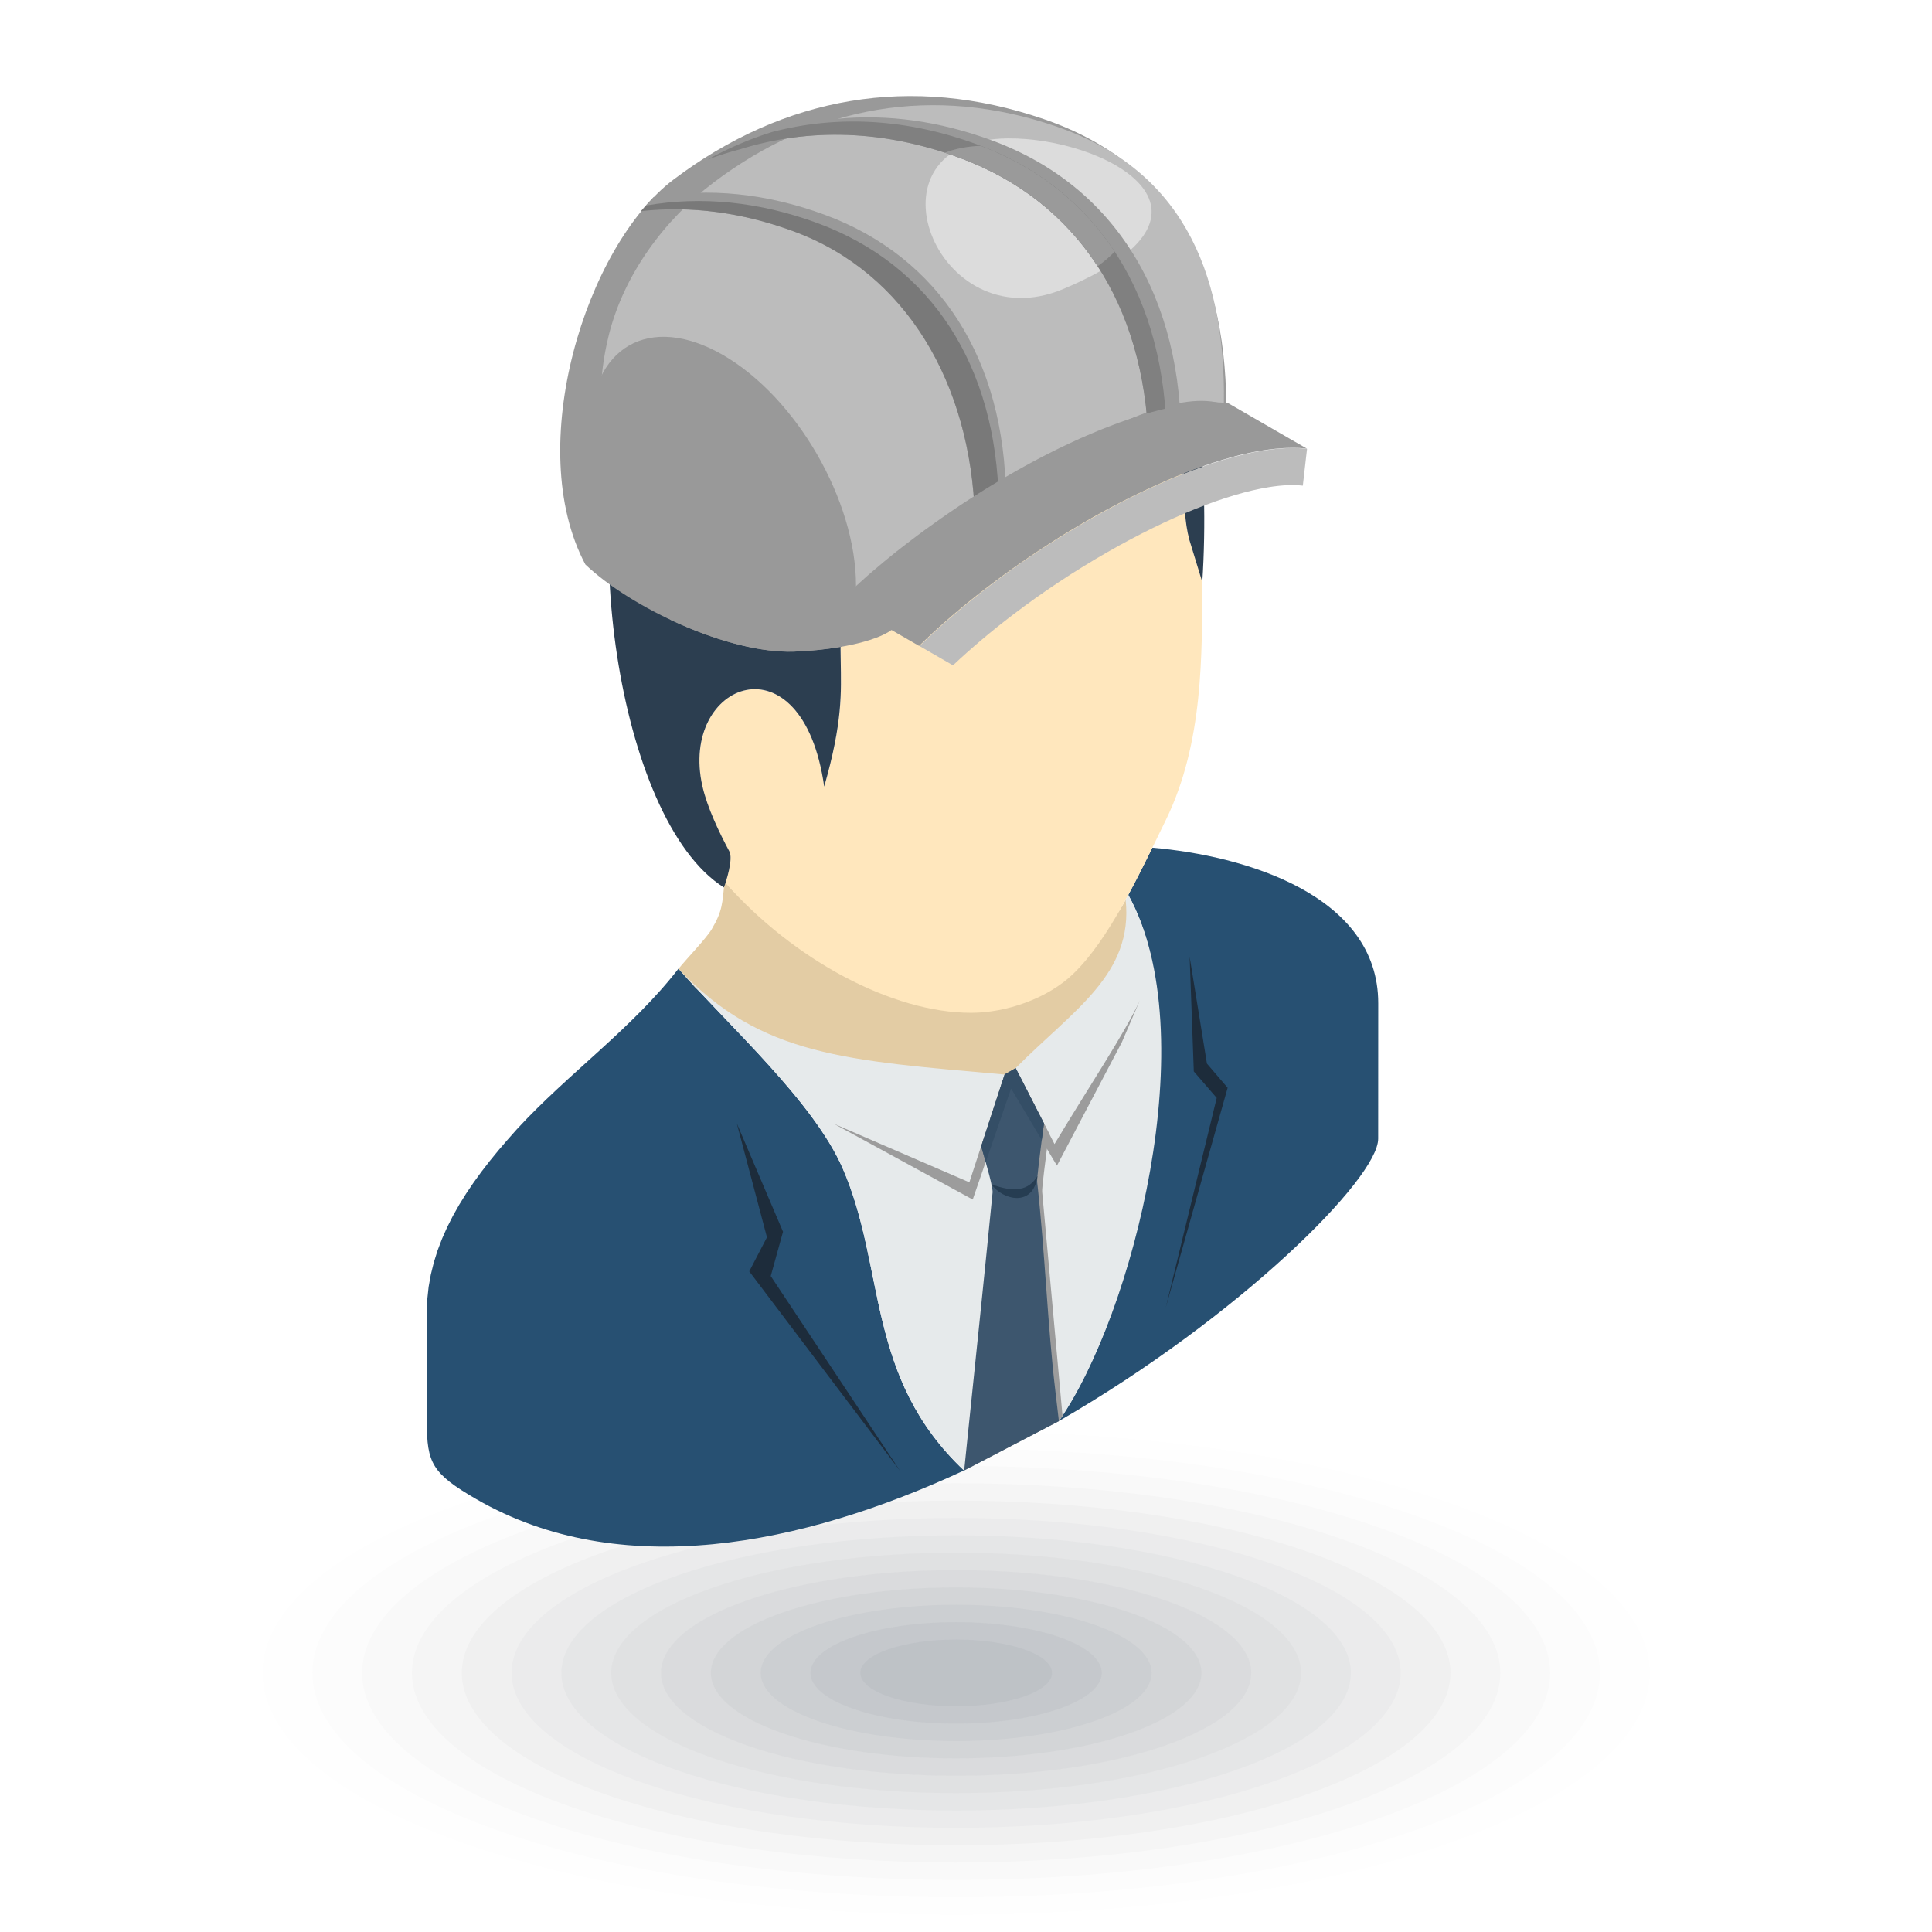 <?xml version="1.0" encoding="UTF-8"?>
<svg id="_レイヤー_2" data-name="レイヤー 2" xmlns="http://www.w3.org/2000/svg" viewBox="0 0 31.634 31.634">
  <defs>
    <style>
      .cls-1 {
        fill: #3d566e;
      }

      .cls-1, .cls-2, .cls-3, .cls-4, .cls-5, .cls-6, .cls-7, .cls-8, .cls-9, .cls-10, .cls-11, .cls-12, .cls-13, .cls-14, .cls-15, .cls-16, .cls-17, .cls-18, .cls-19, .cls-20, .cls-21, .cls-22, .cls-23, .cls-24, .cls-25, .cls-26, .cls-27, .cls-28, .cls-29, .cls-30 {
        fill-rule: evenodd;
      }

      .cls-2 {
        fill: #040507;
        opacity: .003;
      }

      .cls-3 {
        fill: #9a9a9a;
      }

      .cls-4 {
        fill: gray;
      }

      .cls-5 {
        fill: #e3cca4;
      }

      .cls-6 {
        fill: #dcdcdc;
      }

      .cls-7 {
        fill: #ffe7bd;
      }

      .cls-8 {
        fill: #34415c;
        opacity: .043;
      }

      .cls-9 {
        fill: #1f2737;
        opacity: .027;
      }

      .cls-10 {
        fill: #999;
      }

      .cls-31 {
        fill: none;
      }

      .cls-11 {
        fill: #275072;
      }

      .cls-12 {
        fill: #2b374d;
        opacity: .037;
      }

      .cls-13 {
        fill: #171d29;
        opacity: .02;
      }

      .cls-14 {
        fill: #0f131b;
        opacity: .013;
      }

      .cls-15 {
        fill: #131822;
        opacity: .017;
      }

      .cls-16 {
        fill: #1d2c3b;
      }

      .cls-17 {
        fill: #0b0e14;
        opacity: .01;
      }

      .cls-18 {
        fill: #263d52;
      }

      .cls-19 {
        fill: #bcbcbc;
      }

      .cls-20 {
        fill: #080a0d;
        opacity: .007;
      }

      .cls-21 {
        fill: #797979;
      }

      .cls-22 {
        fill: #e6eaeb;
      }

      .cls-23 {
        fill: #344e66;
      }

      .cls-24 {
        fill: #9c9c9c;
      }

      .cls-25 {
        fill: #1b2230;
        opacity: .023;
      }

      .cls-26 {
        fill: #273246;
        opacity: .033;
      }

      .cls-27 {
        fill: #2c3e50;
      }

      .cls-28 {
        fill: #2f3c54;
        opacity: .04;
      }

      .cls-29 {
        fill: #384763;
        opacity: .047;
      }

      .cls-30 {
        fill: #232c3f;
        opacity: .03;
      }
    </style>
  </defs>
  <g id="_レイヤー_3" data-name="レイヤー 3">
    <g>
      <g>
        <path class="cls-2" d="M24.263,24.392c4.754,1.657,4.754,4.343,0,6-4.754,1.657-12.461,1.657-17.215,0-4.754-1.657-4.754-4.343,0-6,4.754-1.657,12.461-1.657,17.215,0Z"/>
        <path class="cls-20" d="M23.687,24.593c4.435,1.546,4.435,4.052,0,5.598-4.435,1.546-11.626,1.546-16.062,0-4.435-1.546-4.435-4.052,0-5.598,4.435-1.546,11.626-1.546,16.062,0Z"/>
        <path class="cls-17" d="M23.11,24.794c4.116,1.435,4.116,3.761,0,5.195-4.117,1.435-10.791,1.435-14.908,0-4.116-1.435-4.116-3.761,0-5.195,4.117-1.435,10.791-1.435,14.908,0Z"/>
        <path class="cls-14" d="M22.533,24.995c3.798,1.324,3.798,3.47,0,4.793-3.798,1.324-9.956,1.324-13.755,0-3.798-1.324-3.798-3.47,0-4.793,3.798-1.324,9.956-1.324,13.755,0Z"/>
        <path class="cls-15" d="M21.956,25.196c3.48,1.213,3.48,3.179,0,4.391-3.48,1.213-9.121,1.213-12.601,0-3.48-1.213-3.48-3.179,0-4.391,3.48-1.213,9.121-1.213,12.601,0Z"/>
        <path class="cls-13" d="M21.379,25.397c3.161,1.102,3.161,2.888,0,3.99-3.161,1.102-8.286,1.102-11.447,0-3.161-1.102-3.161-2.888,0-3.99s8.286-1.102,11.447,0Z"/>
        <path class="cls-25" d="M20.803,25.598c2.842.991,2.842,2.597,0,3.587-2.843.991-7.452.991-10.294,0-2.843-.991-2.843-2.597,0-3.587,2.842-.991,7.451-.991,10.294,0Z"/>
        <path class="cls-9" d="M20.226,25.799c2.524.88,2.524,2.306,0,3.186-2.524.88-6.617.88-9.141,0-2.524-.88-2.524-2.306,0-3.186,2.524-.88,6.617-.88,9.141,0Z"/>
        <path class="cls-30" d="M19.649,26c2.205.769,2.205,2.015,0,2.783-2.206.769-5.782.769-7.987,0-2.205-.769-2.205-2.015,0-2.783,2.206-.769,5.782-.769,7.987,0Z"/>
        <path class="cls-26" d="M19.072,26.201c1.887.658,1.887,1.724,0,2.381-1.887.658-4.946.658-6.834,0-1.887-.658-1.887-1.724,0-2.381,1.887-.657,4.946-.657,6.834,0Z"/>
        <path class="cls-12" d="M18.496,26.402c1.569.547,1.569,1.433,0,1.979-1.568.547-4.111.547-5.68,0-1.569-.546-1.569-1.433,0-1.979,1.568-.547,4.111-.547,5.68,0Z"/>
        <path class="cls-28" d="M17.919,26.603c1.25.436,1.25,1.142,0,1.577-1.25.436-3.276.436-4.526,0-1.25-.435-1.25-1.142,0-1.577,1.25-.436,3.276-.436,4.526,0Z"/>
        <path class="cls-8" d="M17.342,26.804c.931.324.931.851,0,1.175-.932.325-2.442.325-3.373,0-.931-.324-.931-.851,0-1.175.931-.325,2.441-.325,3.373,0Z"/>
        <path class="cls-29" d="M16.766,27.005c.612.214.612.56,0,.773-.613.213-1.607.213-2.22,0-.612-.214-.612-.56,0-.773.613-.213,1.607-.213,2.22,0Z"/>
      </g>
      <rect class="cls-31" width="31.634" height="31.634"/>
    </g>
  </g>
  <g id="_レイヤー_1-2" data-name="レイヤー 1">
    <g>
      <g>
        <path class="cls-11" d="M22.566,18.645l.001-2.218c.001-1.774-2.187-2.417-3.699-2.547-.128.261-.259.523-.394.773,1.186,2.131.171,6.689-1.137,8.616,2.964-1.713,5.229-3.974,5.229-4.624h0ZM11.189,15.944l-.073-.076c.024.026.049.051.073.076h0ZM11.111,15.862c.843.954,2.213,2.18,2.687,3.268.713,1.637.367,3.416,1.987,4.947-2.663,1.237-5.637,1.826-7.985.47-.727-.42-.811-.595-.811-1.262v-.277l0-.069v-.901l0-.069v-.485l.007-.208.022-.205.036-.201.049-.198.061-.195.073-.192.084-.189.094-.186.104-.184.113-.182.121-.179.129-.178.136-.176.142-.174.148-.172.152-.172c.838-.913,1.888-1.649,2.648-2.631l0.0 0Z"/>
        <path class="cls-5" d="M11.111,15.862c.115-.147.449-.491.541-.645.181-.306.174-.424.212-.784,1.544,1.786,5.174,2.834,6.568.3v0c.394.94-.729,2.754-2.171,3.292-1.06.396-2.676.151-3.494-.595l-1.386-1.263-.27-.305Z"/>
        <path class="cls-7" d="M17.575,15.943c.583-.562,1.06-1.585,1.514-2.516.622-1.273.59-2.727.598-3.898l-.213-.696c-.076-.287-.082-.593-.087-.884-.007-.38-.014-.733-.21-.911-.314-.288-.81.151-1.393.666-.397.351-.828.732-1.298,1.002-.469.27-.9.387-1.297.494l-.001.001c-.384.103-.729.196-1.01.433-.438.369-.419.668-.411,1.195.007.498.034.989-.271,2.049-.005-.039-.011-.078-.018-.115-.006-.038-.013-.074-.02-.11-.007-.036-.014-.071-.022-.106-.008-.034-.016-.068-.025-.101-.008-.033-.017-.065-.027-.096-.009-.031-.019-.062-.029-.092h0c-.01-.03-.02-.059-.03-.087-.011-.028-.022-.056-.033-.083-.011-.027-.022-.053-.034-.078-.011-.026-.023-.05-.036-.074-.012-.024-.025-.047-.037-.07-.013-.022-.025-.044-.039-.065-.013-.021-.026-.042-.04-.061s-.027-.039-.041-.057h0c-.014-.018-.028-.036-.043-.053-.014-.017-.029-.033-.043-.049-.014-.016-.029-.031-.044-.045h0c-.015-.014-.03-.028-.045-.041-.015-.013-.031-.026-.046-.037h0c-.015-.012-.031-.023-.046-.034-.016-.01-.031-.02-.047-.029h0c-.016-.009-.032-.018-.048-.026-.016-.008-.032-.016-.048-.022-.016-.007-.032-.013-.048-.019-.016-.006-.033-.011-.049-.015h-0c-.016-.005-.032-.008-.048-.012-.016-.004-.033-.006-.049-.009-.016-.002-.032-.004-.048-.005h0c-.016-.001-.032-.002-.049-.002h0c-.016,0-.032.001-.048.001h0c-.016.001-.032.003-.048.005h0c-.016.002-.032.004-.047.007h0c-.016.003-.031.007-.047.011h0c-.016.004-.031.008-.046.014h0c-.015.005-.03.011-.045.017-.015.006-.03.013-.045.02h0c-.015.007-.029.014-.044.022h0c-.014.008-.029.016-.043.025h0c-.014.009-.028.019-.042.028h0c-.014.01-.027.02-.04.031-.013.011-.026.022-.039.034h0c-.013.011-.026.024-.038.036h0c-.012.013-.024.025-.036.039h0c-.012.013-.023.027-.035.041h0c-.011.014-.022.028-.033.043h0c-.011.015-.021.03-.031.046h0c-.01.016-.02.032-.03.048-.01.017-.018.033-.027.051h0c-.009.017-.017.034-.026.053h0c-.008.018-.016.036-.023.055h0c-.007.019-.014.037-.021.057h0c-.007.02-.013.039-.019.059-.006.02-.011.04-.017.061h0c-.005.021-.01.042-.014.063-.004.021-.008.043-.011.065-.003.022-.006.044-.009.066h0c-.002.023-.004.045-.006.068-.001.023-.003.046-.003.07-0.0.024-0.0.047,0,.072.001.024.002.048.003.073.001.024.004.05.006.075.003.025.006.05.01.076.004.025.008.051.013.078h0c.005.026.01.052.016.079.08.354.279.766.442,1.07.053.098-.016.364-.063.511,1.115,1.263,2.735,2.13,4.024,2.128.574-0,1.251-.234,1.67-.637Z"/>
        <path class="cls-27" d="M10.459,6.364c-1.029,1.886-.382,7.048,1.394,8.167.037-.094.155-.468.09-.589-.163-.304-.362-.716-.442-1.07-.386-1.701,1.639-2.499,1.994.008.305-1.06.278-1.551.271-2.049-.008-.527-.027-.826.411-1.195.281-.237.627-.33,1.01-.433l.001-.001c.397-.107.828-.224,1.297-.494.47-.271.901-.652,1.298-1.002.583-.515,1.079-.954,1.393-.666.196.179.203.531.21.911.005.291.011.596.087.884l.213.696c.06-.918.04-1.982-.088-2.853-.246-1.685-1-1.749-3.078-2.847-.332-.175-.762-.466-1.405-.486-1.565-.048-3.886,1.775-4.658,3.021Z"/>
        <path class="cls-22" d="M16.448,17.594c-2.578-.231-3.994-.295-5.337-1.732.843.954,2.213,2.18,2.687,3.269.713,1.637.367,3.416,1.987,4.947l1.552-.809c1.206-1.722,2.401-6.344,1.137-8.616l-.043.08c.129,1.22-.856,1.803-1.802,2.756h0l-.181.105h0Z"/>
        <path class="cls-24" d="M16.676,17.581l-.259.105-.545,1.673-2.221-.96,2.276,1.242.626-1.818.753,1.263,1.063-2.021.295-.685c-.239.525-.867,1.465-1.398,2.353l-.59-1.152h0Z"/>
        <path class="cls-24" d="M15.89,24.023l1.447-.754.06-.088-.333-3.667c-.006-.052.05-.496.112-.956l-.464-.907-.181.104-.384,1.178c.099.331.194.68.187.756-.143,1.445-.3,2.889-.444,4.334Z"/>
        <path class="cls-1" d="M15.786,24.078l1.552-.809c-.026-.228-.031-.272-.057-.485-.13-1.093-.169-2.266-.299-3.432-.006-.053.049-.497.112-.957l-.464-.907-.181.105-.384,1.178c.099.331.195.68.187.756-.135,1.368-.276,2.718-.411,4.023-.02.196-.033.321-.054.527Z"/>
        <path class="cls-18" d="M16.986,19.257c-.144.236-.375.277-.755.132.184.262.689.386.755-.132Z"/>
        <path class="cls-23" d="M17.057,18.668c.01-.073.026-.197.037-.272l-.464-.907-.018.01-.018.011-.018.01-.018.01-.018.01-.018.011-.018.01-.018.01-.018.01-.018.011-.384,1.178c.026.086.051.174.075.257l.414-1.204.503.844Z"/>
        <polygon class="cls-16" points="12.268 20.817 12.558 20.259 12.064 18.393 12.821 20.168 12.62 20.894 14.738 24.084 12.268 20.817"/>
        <polygon class="cls-16" points="20.101 17.811 19.762 17.415 19.479 15.667 19.547 17.543 19.922 17.977 19.088 21.408 20.101 17.811"/>
      </g>
      <path class="cls-10" d="M14.652,10.269c.857-1.07.783-1.539,2.072-2.278,1.457-.834,2.592-1.365,3.355-1.124.038-2.426-.835-4.179-2.992-4.918-2.163-.741-4.249-.375-6.06.992-1.43,1.08-2.466,4.38-1.442,6.302.743.706,2.342,1.465,3.42,1.426.762-.028,1.446-.195,1.647-.4Z"/>
      <path class="cls-19" d="M16.957,7.662c1.348-.772,2.375-1.267,3.082-1.045.035-2.245-.75-3.864-2.746-4.547-2.002-.685-3.933-.347-5.608.918-.801.605-1.467,1.5-1.716,2.497-.747,3.006,1.777,5.182,4.245,4.145.959-.403,1.46-1.234,2.743-1.968Z"/>
      <path class="cls-6" d="M16.501,2.266c-2.461.023-1.179,3.343.909,2.466,2.981-1.252.681-2.481-.909-2.466Z"/>
      <path class="cls-10" d="M18.806,7.253c.202-.009.381.01.532.06.035-2.444-1.075-4.269-3.094-5.013-1.714-.632-3.377-.464-4.875.437,1.357-.645,2.831-.711,4.346-.153,1.924.709,3.022,2.398,3.091,4.669Z"/>
      <path class="cls-10" d="M16.274,8.275c.061-.043.127-.087.197-.132-.021-2.253-1.079-3.931-2.966-4.626-.958-.353-1.9-.446-2.803-.289-.071.072-.141.149-.209.23.812-.091,1.652.017,2.506.332,1.843.679,2.896,2.498,2.963,4.674.112-.005.216-.202.312-.188Z"/>
      <path class="cls-21" d="M16.274,8.275l.079-.054c-.039-2.223-1.095-3.878-2.965-4.567-.958-.353-1.9-.446-2.803-.29-.03.03-.059.061-.088.093.811-.09,1.65.018,2.502.332,1.843.679,2.896,2.498,2.963,4.674.112-.005.216-.202.312-.188Z"/>
      <path class="cls-4" d="M18.806,7.253c.105-.005.205-.002.297.009-.002-2.385-1.108-4.162-3.095-4.894-1.156-.426-2.29-.488-3.365-.207-.361.112-.714.263-1.06.453.174-.065.35-.121.528-.168,1.146-.357,2.361-.319,3.603.138,1.924.709,3.022,2.398,3.092,4.669Z"/>
      <path class="cls-3" d="M18.251,4.12c-.515-.783-1.255-1.376-2.195-1.733-.229.01-.424.05-.586.114.081.026.162.054.244.084.972.359,1.734.967,2.258,1.775.112-.081.204-.161.279-.239Z"/>
      <g>
        <path class="cls-19" d="M21.331,7.952c-.078-.009-.161-.011-.249-.008-.095.004-.196.015-.303.032-.351.056-.76.179-1.2.355h-.001c-.454.182-.945.423-1.443.708-.53.303-1.059.652-1.553,1.029-.346.263-.676.541-.978.826l-.548-.316c.353-.344.744-.678,1.157-.992.519-.396,1.072-.76,1.62-1.074.514-.295,1.032-.548,1.521-.743.481-.193.934-.328,1.331-.391.131-.021.256-.034.375-.039.122-.005.236-.001.341.01l-.069.604Z"/>
        <path class="cls-10" d="M13.765,9.833l.027-.026.08-.077.082-.077.083-.076.084-.076.085-.076.087-.075.087-.074.088-.074.089-.073.09-.073.091-.072.092-.071.093-.071.098-.074.098-.073.1-.072.099-.071.1-.071.101-.07.101-.069.101-.068.102-.067.103-.066.102-.065.102-.064.103-.063.103-.062.103-.061.103-.06.096-.055.097-.054.096-.053.097-.052.096-.051.096-.05.096-.048.096-.048.095-.046.095-.045.095-.044.094-.043.094-.041.094-.04.092-.039.092-.037.09-.035.089-.034.088-.033.088-.031.087-.03.086-.029.085-.027.084-.025.083-.024.082-.022.081-.021.08-.019.078-.018.078-.016.077-.014.075-.013.049-.008.048-.007.047-.006.047-.005.046-.004.046-.004.045-.003.045-.002.046-.002.045-0h.044l.043.001.042.002.042.003.04.003.04.004,1.29.745-.04-.004-.041-.003-.041-.003-.042-.001-.043-.001-.044-0-.044.001-.045.001-.045.002-.046.003-.046.004-.047.004-.047.005-.048.006-.049.007-.049.007-.075.013-.077.014-.078.016-.079.017-.08.019-.081.021-.082.023-.083.024-.084.025-.085.027-.086.028-.087.03-.088.031-.088.033-.089.034-.09.036-.092.037-.093.039-.093.04-.094.042-.094.042-.095.044-.095.045-.096.046-.096.047-.096.049-.096.049-.097.051-.096.051-.097.053-.097.054-.096.055-.103.06-.103.061-.103.061-.103.063-.103.064c-.789.5-1.58,1.089-2.263,1.758l-1.29-.744Z"/>
      </g>
      <path class="cls-10" d="M10.98,10.149c.68.321,1.432.541,2.025.52.275-.01.54-.039.776-.08.15-.255.235-.593.235-1.002,0-.695-.244-1.465-.638-2.148-.394-.683-.939-1.279-1.541-1.627-.602-.347-1.147-.38-1.541-.152-.394.228-.638.716-.638,1.411,0,.695.244,1.465.638,2.148.195.338.427.655.685.931Z"/>
    </g>
  </g>
</svg>